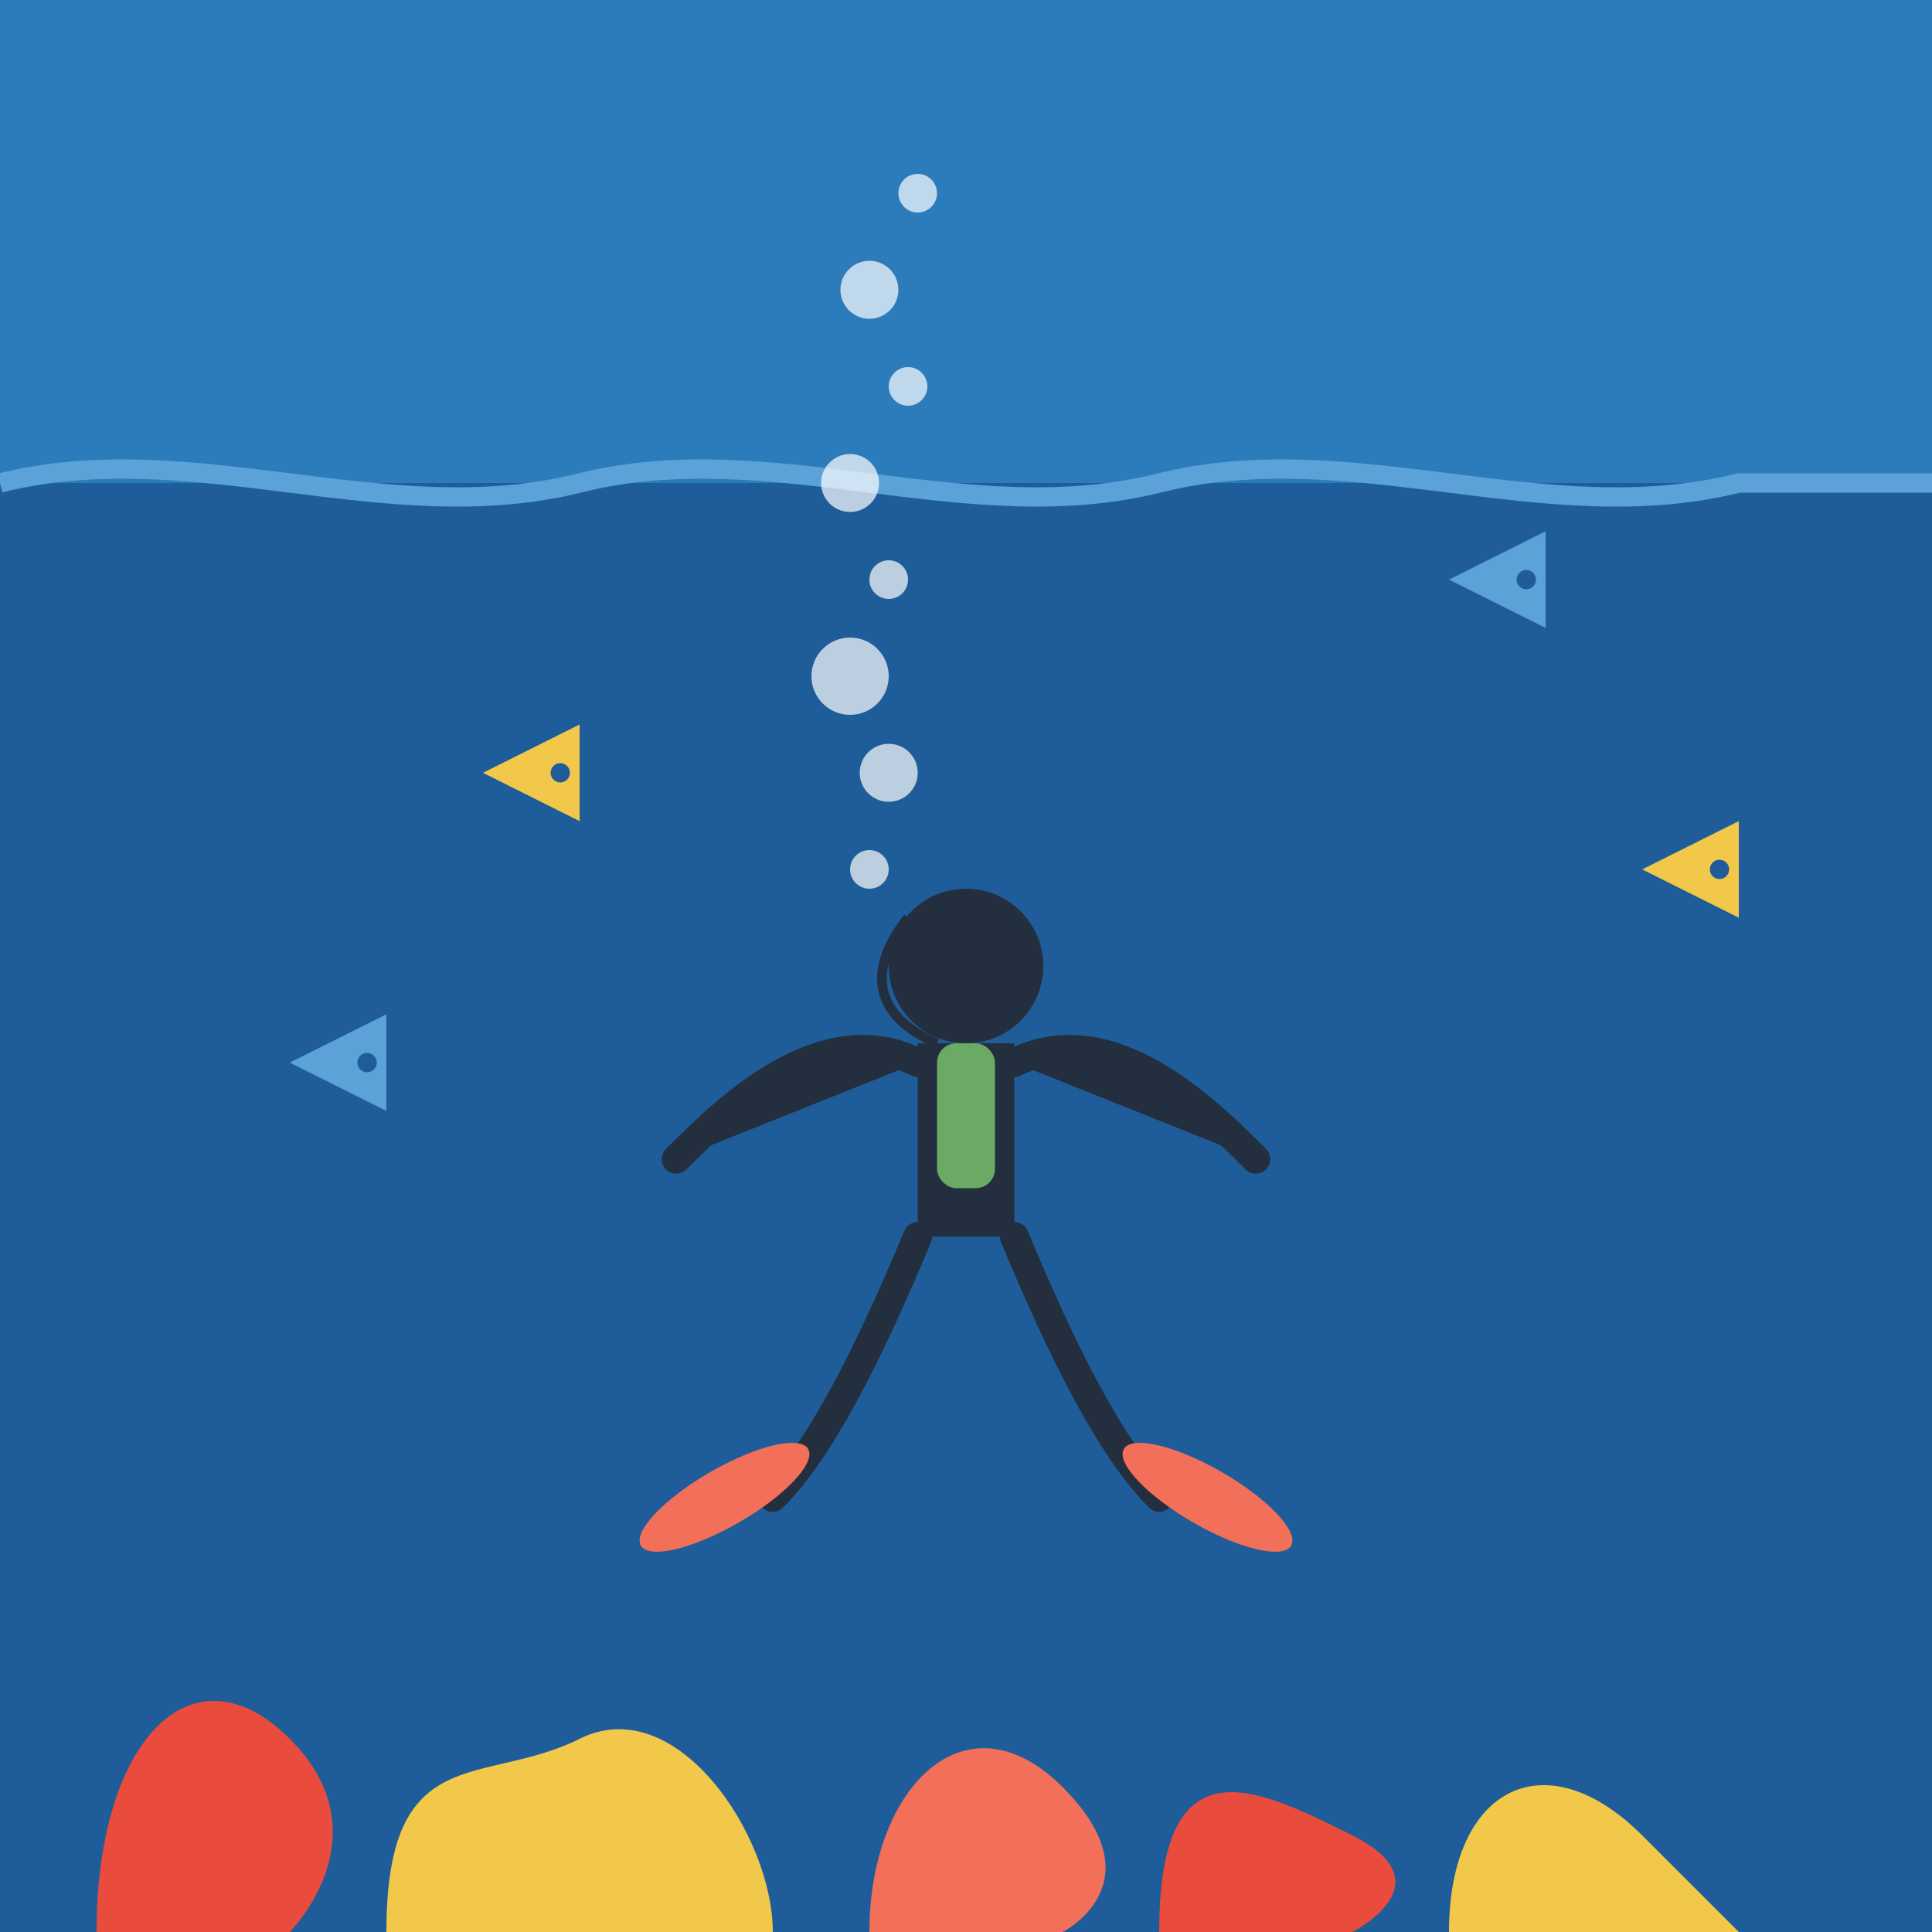 <svg xmlns="http://www.w3.org/2000/svg" width="200" height="200" viewBox="0 0 200 200">
  <rect x="0" y="0" width="200" height="200" fill="#333333" stroke="none"/>
  <style>
    .water-surface { fill: #2C7BBB; }
    .water-deep { fill: #1E5D99; }
    .coral { fill: #E94B3C; }
    .coral-2 { fill: #F2C84B; }
    .coral-3 { fill: #F27059; }
    .fish { fill: #F2C84B; }
    .fish-2 { fill: #5AA2D8; }
    .diver { fill: #232F3E; }
    .tank { fill: #6AAA64; }
    .bubbles { fill: #FFFFFF; opacity: 0.7; }
    .flippers { fill: #F27059; }
  </style>
  
  <!-- Water Background -->
  <rect class="water-surface" x="0" y="0" width="200" height="50" />
  <rect class="water-deep" x="0" y="50" width="200" height="150" />
  
  <!-- Surface Water Line -->
  <path d="M0,50 C20,45 40,55 60,50 C80,45 100,55 120,50 C140,45 160,55 180,50 L200,50" fill="none" stroke="#5AA2D8" stroke-width="2" />
  
  <!-- Coral Reef -->
  <path class="coral" d="M10,200 C10,180 20,170 30,180 C40,190 30,200 30,200 L10,200 Z" />
  <path class="coral-2" d="M40,200 C40,180 50,185 60,180 C70,175 80,190 80,200 L40,200 Z" />
  <path class="coral-3" d="M90,200 C90,185 100,175 110,185 C120,195 110,200 110,200 L90,200 Z" />
  <path class="coral" d="M120,200 C120,180 130,185 140,190 C150,195 140,200 140,200 L120,200 Z" />
  <path class="coral-2" d="M150,200 C150,185 160,180 170,190 C180,200 180,200 180,200 L150,200 Z" />
  
  <!-- Small Fishes -->
  <path class="fish" d="M50,80 L60,75 L60,85 Z" />
  <circle class="water-deep" cx="58" cy="80" r="1" />
  
  <path class="fish-2" d="M150,60 L160,55 L160,65 Z" />
  <circle class="water-deep" cx="158" cy="60" r="1" />
  
  <path class="fish" d="M170,90 L180,85 L180,95 Z" />
  <circle class="water-deep" cx="178" cy="90" r="1" />
  
  <path class="fish-2" d="M30,110 L40,105 L40,115 Z" />
  <circle class="water-deep" cx="38" cy="110" r="1" />
  
  <!-- Scuba Diver -->
  <!-- Head and Mask -->
  <circle class="diver" cx="100" cy="100" r="8" />
  <rect class="diver" x="94" y="95" width="12" height="8" rx="2" />
  
  <!-- Body -->
  <rect class="diver" x="95" y="108" width="10" height="20" />
  
  <!-- Arms -->
  <path class="diver" d="M95,110 C85,105 75,115 70,120" fill="none" stroke="#232F3E" stroke-width="3" stroke-linecap="round" />
  <path class="diver" d="M105,110 C115,105 125,115 130,120" fill="none" stroke="#232F3E" stroke-width="3" stroke-linecap="round" />
  
  <!-- Legs -->
  <path class="diver" d="M95,128 C90,140 85,150 80,155" fill="none" stroke="#232F3E" stroke-width="3" stroke-linecap="round" />
  <path class="diver" d="M105,128 C110,140 115,150 120,155" fill="none" stroke="#232F3E" stroke-width="3" stroke-linecap="round" />
  
  <!-- Flippers -->
  <ellipse class="flippers" cx="75" cy="155" rx="10" ry="3" transform="rotate(-30 75 155)" />
  <ellipse class="flippers" cx="125" cy="155" rx="10" ry="3" transform="rotate(30 125 155)" />
  
  <!-- Scuba Tank -->
  <rect class="tank" x="97" y="108" width="6" height="15" rx="2" />
  
  <!-- Air Hose -->
  <path d="M97,108 C90,105 90,100 94,95" fill="none" stroke="#232F3E" stroke-width="1" />
  
  <!-- Bubbles -->
  <circle class="bubbles" cx="90" cy="90" r="2" />
  <circle class="bubbles" cx="92" cy="80" r="3" />
  <circle class="bubbles" cx="88" cy="70" r="4" />
  <circle class="bubbles" cx="92" cy="60" r="2" />
  <circle class="bubbles" cx="88" cy="50" r="3" />
  <circle class="bubbles" cx="94" cy="40" r="2" />
  <circle class="bubbles" cx="90" cy="30" r="3" />
  <circle class="bubbles" cx="95" cy="20" r="2" />
</svg>

